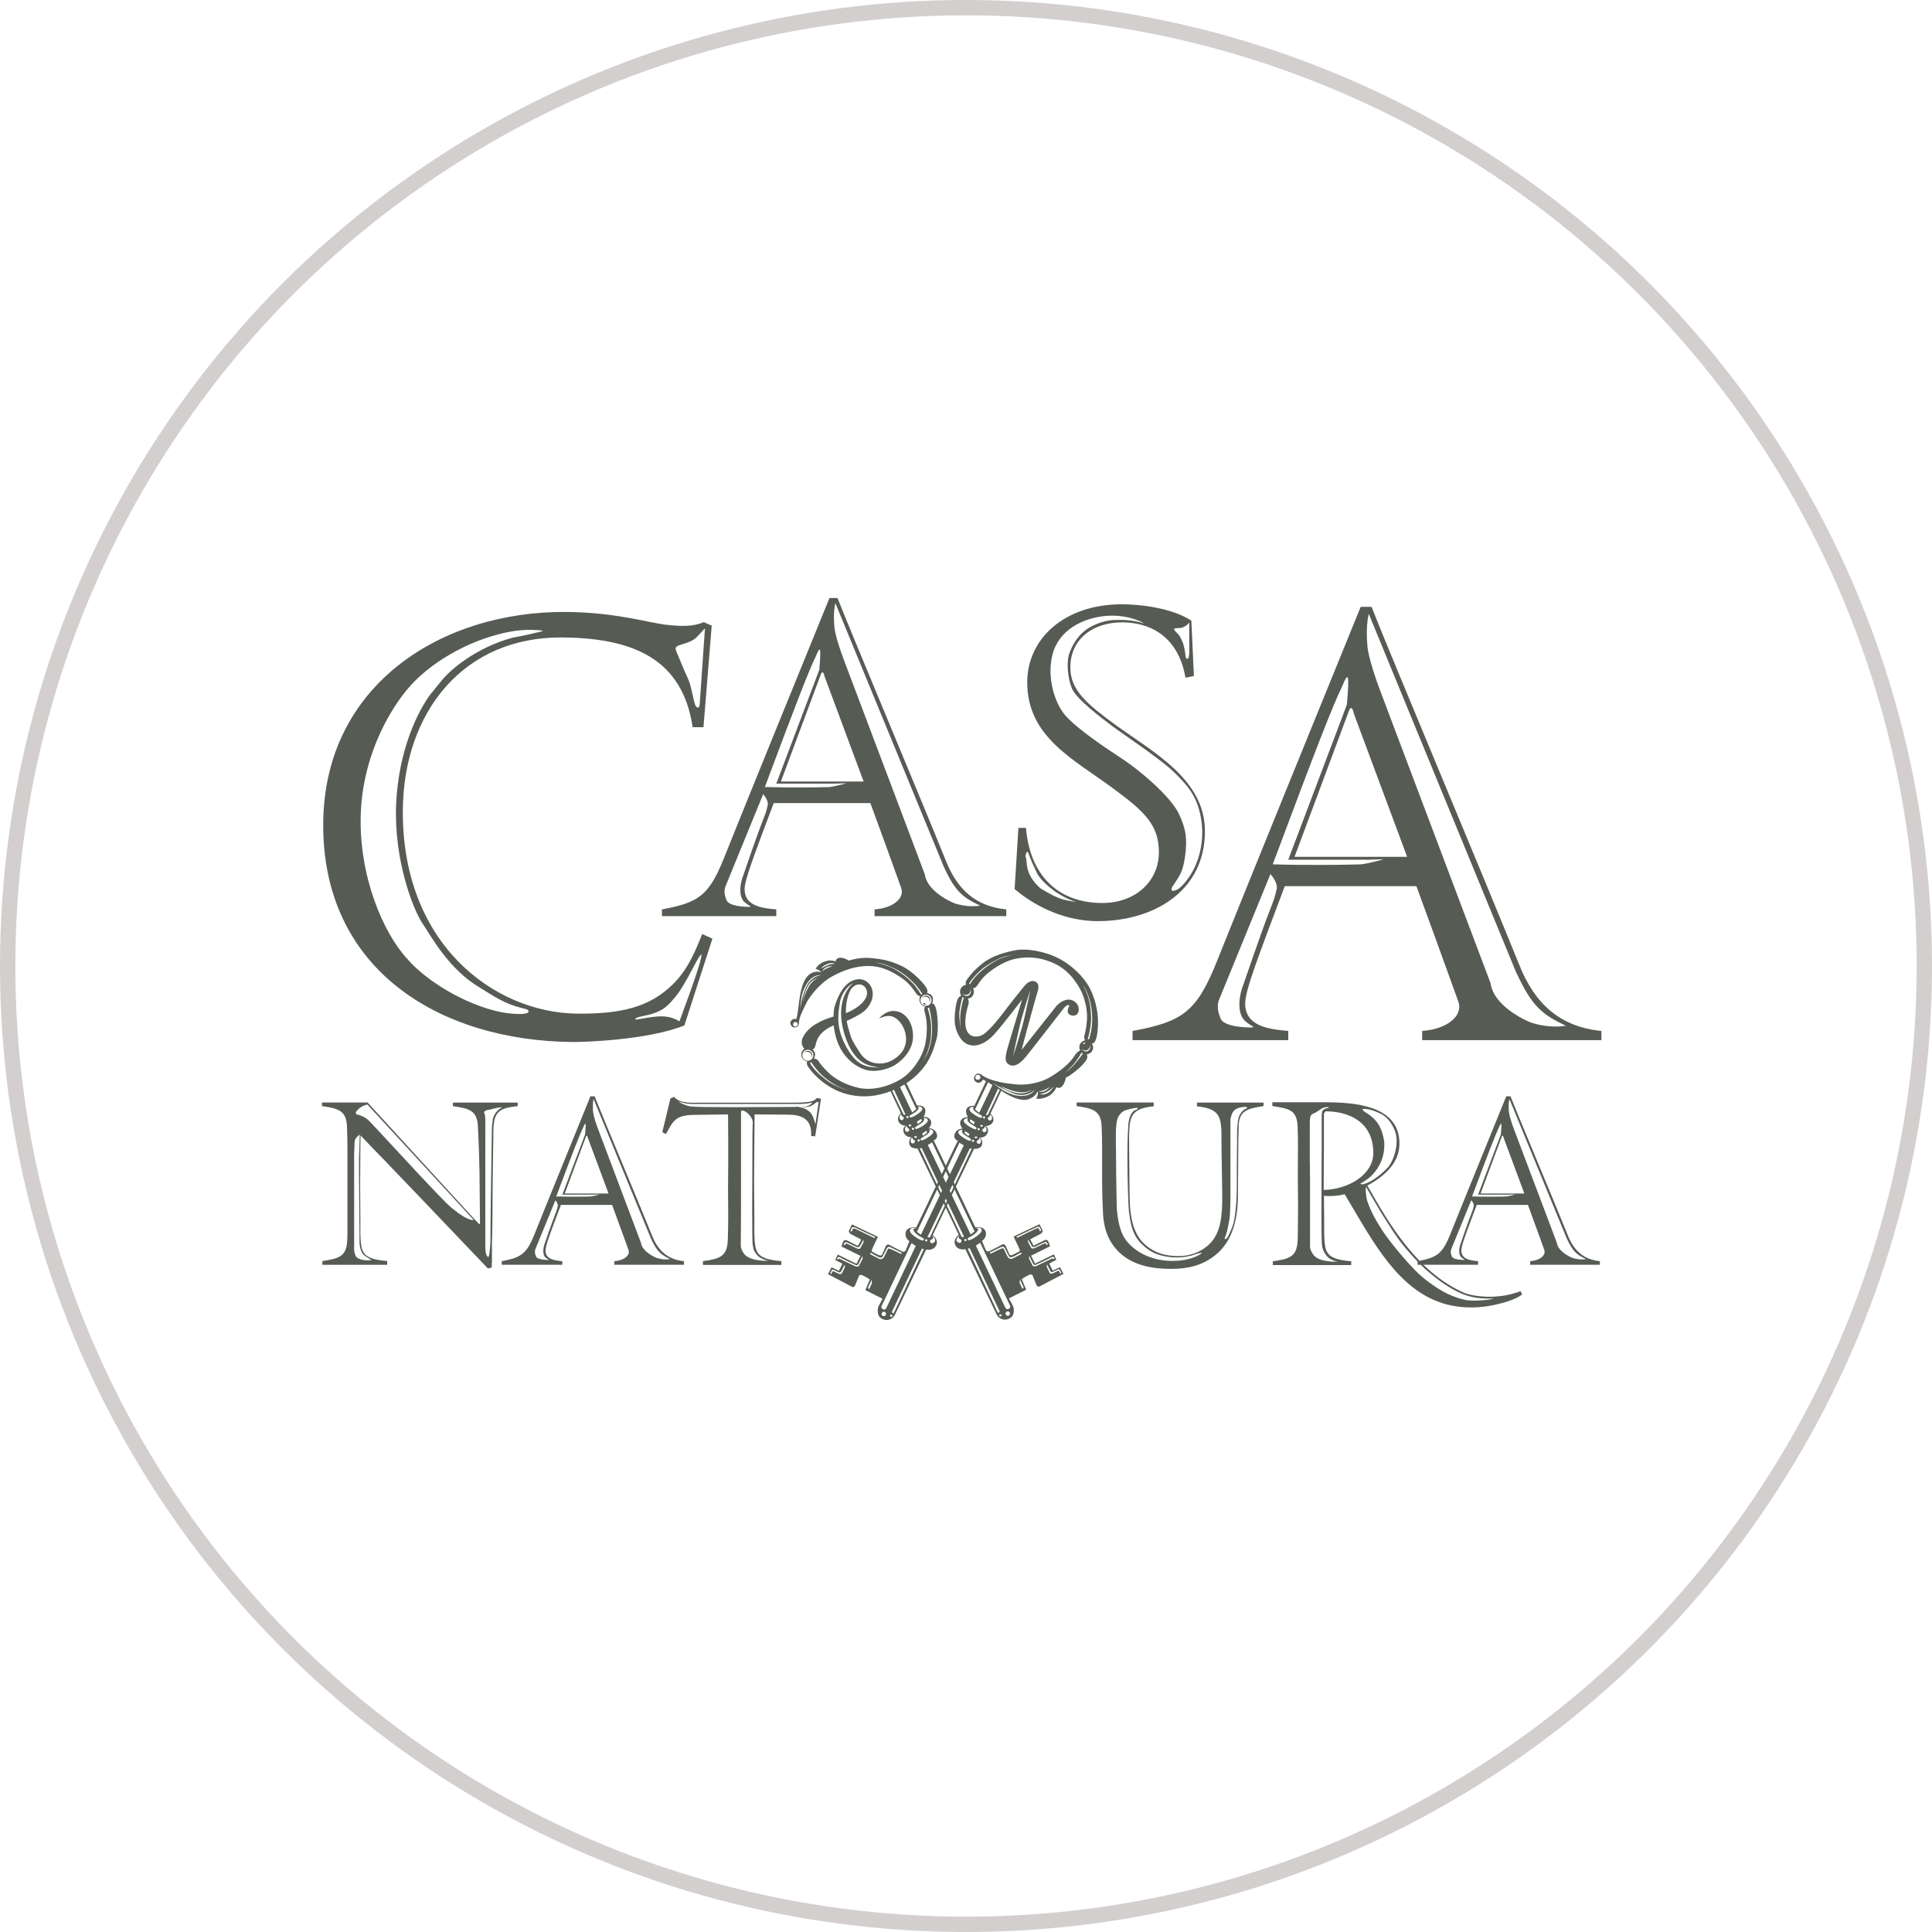 <svg width="126" height="126" viewBox="0 0 126 126" fill="none" xmlns="http://www.w3.org/2000/svg">
<path d="M60.836 65.067C60.787 64.815 60.46 64.762 60.46 64.762C60.46 64.762 60.539 64.634 60.415 64.416C60.291 64.198 59.587 63.37 58.805 63.001C58.026 62.633 57.473 62.542 56.766 62.478C56.058 62.411 55.358 62.648 55.358 62.648C55.358 62.648 55.121 62.497 54.914 62.467C54.711 62.437 54.606 62.505 54.55 62.565C54.497 62.625 54.512 62.7 54.512 62.7C54.512 62.7 54.237 62.599 53.936 62.663C53.639 62.73 53.417 62.892 53.316 63.013C53.21 63.133 53.191 63.174 53.191 63.174C53.191 63.174 53.376 63.246 53.447 63.302C53.519 63.359 53.549 63.419 53.549 63.419C53.549 63.419 53.278 63.295 52.939 63.453C52.597 63.615 52.428 63.995 52.315 64.333C52.206 64.668 52.13 65.195 52.093 65.515C52.055 65.834 51.976 66.41 51.931 66.455C51.931 66.455 51.792 66.436 51.709 66.474C51.626 66.515 51.487 66.658 51.57 66.831C51.653 67.008 51.829 67.038 51.95 66.982C52.07 66.925 52.093 66.858 52.119 66.572C52.145 66.286 52.477 65.639 52.635 65.33C52.793 65.022 53.451 64.119 54.267 63.679C55.088 63.235 55.817 63.009 56.604 62.998C57.394 62.99 57.996 63.272 58.605 63.648C59.215 64.021 59.489 64.424 59.644 64.642C59.798 64.86 59.813 64.882 59.896 64.928C59.978 64.977 60.02 64.954 60.02 64.954C60.02 64.954 59.9 65.157 60.009 65.394C60.118 65.627 60.343 65.642 60.343 65.642C60.343 65.642 60.231 65.737 60.313 66.03C60.396 66.323 60.535 66.959 60.37 67.953C60.204 68.946 59.471 69.931 58.763 70.372C58.056 70.812 56.984 71.15 56.036 70.955C55.088 70.755 54.365 70.293 54.011 69.939C53.654 69.582 53.477 69.367 53.38 69.202C53.278 69.04 53.086 69.04 53.086 69.04C53.086 69.04 53.18 68.852 53.154 68.709C53.127 68.57 52.992 68.438 52.992 68.438C52.992 68.438 53.135 68.419 53.184 68.178C53.233 67.934 53.342 67.588 53.669 67.298C53.993 67.008 54.369 66.876 54.369 66.876C54.369 66.876 54.433 67.576 54.723 68.201C55.012 68.825 55.532 69.405 56.261 69.702C56.995 70.003 57.763 69.751 58.195 69.552C58.628 69.348 59.471 68.66 59.538 67.734C59.606 66.809 59.143 66.139 58.579 65.977C58.015 65.816 57.616 66.132 57.39 66.353C57.164 66.579 57.733 66.098 58.252 66.316C58.771 66.534 59.17 67.287 59.079 67.953C58.985 68.618 58.519 68.995 58.037 69.22C57.556 69.442 56.623 69.499 56.069 68.641C55.517 67.783 55.524 67.719 55.389 67.275C55.253 66.835 55.219 66.579 55.219 66.579C55.219 66.579 55.618 66.421 56.126 66.113C56.634 65.804 56.984 65.232 56.908 64.672C56.833 64.115 56.284 63.637 55.573 63.968C54.866 64.299 54.561 65.266 54.456 65.571C54.35 65.876 54.361 66.297 54.361 66.297C54.361 66.297 53.869 66.433 53.477 66.636C53.086 66.839 52.691 67.083 52.401 67.576C52.112 68.069 52.458 68.404 52.458 68.404C52.458 68.404 52.251 68.528 52.258 68.788C52.27 69.156 52.657 69.232 52.657 69.232C52.657 69.232 52.522 69.337 52.763 69.657C53.003 69.98 53.553 70.616 54.444 71.06C55.336 71.5 56.269 71.572 57.066 71.444C57.86 71.316 59.004 70.906 59.896 70.003C60.791 69.104 60.957 68.118 61.058 67.832C61.179 67.497 61.194 66.7 61.1 66.06C60.994 65.349 60.784 65.451 60.784 65.451C60.784 65.451 60.878 65.304 60.829 65.048L60.836 65.067ZM51.938 66.941C51.863 66.974 51.769 66.944 51.735 66.865C51.698 66.79 51.732 66.7 51.811 66.662C51.886 66.628 51.976 66.662 52.014 66.734C52.048 66.812 52.014 66.903 51.938 66.937V66.941ZM52.729 64.378C52.446 64.871 52.349 65.375 52.349 65.375C52.349 65.375 52.435 64.777 52.657 64.363C52.879 63.949 53.139 63.859 53.233 63.822C53.331 63.784 53.368 63.78 53.368 63.78C53.368 63.78 53.007 63.878 52.725 64.375L52.729 64.378ZM52.834 63.976C52.495 64.344 52.326 65.067 52.266 65.379C52.202 65.688 52.187 65.894 52.187 65.894C52.187 65.894 52.213 65.198 52.319 64.826C52.424 64.454 52.691 63.923 53.026 63.735C53.361 63.543 53.568 63.603 53.568 63.603C53.568 63.603 53.176 63.611 52.834 63.98V63.976ZM53.921 63.156C53.801 63.212 53.628 63.34 53.628 63.34C53.628 63.34 53.692 63.178 53.895 63.084C54.098 62.99 54.297 63.005 54.297 63.005C54.297 63.005 54.038 63.099 53.917 63.156H53.921ZM53.97 62.952C53.733 63.054 53.545 63.163 53.545 63.163C53.545 63.163 53.62 63.013 53.944 62.877C54.271 62.738 54.471 62.855 54.471 62.855C54.471 62.855 54.207 62.851 53.974 62.952H53.97ZM56.498 64.517C56.698 64.977 56.254 65.462 55.821 65.74C55.389 66.019 55.167 66.068 55.167 66.068C55.167 66.068 55.129 65.33 55.396 64.706C55.663 64.085 56.295 64.058 56.498 64.517ZM54.779 65.372C54.896 64.66 55.453 64.179 55.626 64.13C55.626 64.13 54.456 65.025 54.993 67.159C55.532 69.292 56.615 69.469 56.927 69.544C57.24 69.619 57.405 69.608 57.405 69.608C57.405 69.608 56.871 69.653 56.427 69.503C55.983 69.352 55.505 68.972 55.02 67.93C54.535 66.888 54.662 66.086 54.779 65.372ZM52.36 68.976C52.273 68.795 52.352 68.577 52.533 68.494C52.714 68.412 52.928 68.487 53.011 68.667C53.097 68.848 53.018 69.062 52.834 69.149C52.653 69.232 52.439 69.153 52.356 68.972L52.36 68.976ZM53.786 70.353C53.014 69.755 52.826 69.322 52.826 69.322L52.905 69.269C52.905 69.269 53.124 69.634 53.526 70.041C53.929 70.447 54.527 70.801 54.749 70.898C54.971 71 55.279 71.094 55.279 71.094C55.279 71.094 54.553 70.955 53.782 70.353H53.786ZM59.448 64.043C59.083 63.69 58.933 63.566 58.417 63.246C57.902 62.926 57.059 62.761 57.059 62.761C57.059 62.761 57.326 62.798 57.574 62.862C57.823 62.93 58.308 63.118 58.688 63.359C59.068 63.596 59.305 63.81 59.621 64.134C59.941 64.454 60.152 64.83 60.152 64.83L60.073 64.871C60.073 64.871 59.813 64.401 59.448 64.043ZM60.787 67.174C60.776 67.99 60.573 68.528 60.415 68.84C60.257 69.153 60.167 69.284 60.167 69.284C60.167 69.284 60.614 68.555 60.701 67.7C60.787 66.846 60.663 66.35 60.599 66.102C60.535 65.849 60.498 65.744 60.498 65.744L60.592 65.71C60.592 65.71 60.795 66.365 60.784 67.177L60.787 67.174ZM60.543 65.564C60.362 65.646 60.144 65.571 60.061 65.39C59.979 65.21 60.054 64.995 60.238 64.909C60.419 64.826 60.633 64.901 60.72 65.082C60.803 65.263 60.727 65.477 60.547 65.564H60.543Z" fill="#565B54"/>
<path d="M52.783 68.626C52.971 68.701 52.929 68.998 52.929 68.998C52.929 68.998 53.057 68.686 52.828 68.565C52.602 68.445 52.403 68.693 52.403 68.693C52.403 68.693 52.553 68.531 52.779 68.626H52.783Z" fill="#565B54"/>
<path d="M60.532 64.972C60.306 64.852 60.106 65.1 60.106 65.1C60.106 65.1 60.257 64.942 60.483 65.033C60.671 65.108 60.633 65.405 60.633 65.405C60.633 65.405 60.757 65.093 60.532 64.972Z" fill="#565B54"/>
<path d="M60.202 65.439C60.194 65.462 60.224 65.496 60.27 65.514C60.319 65.533 60.364 65.526 60.375 65.503C60.383 65.481 60.352 65.447 60.303 65.428C60.254 65.413 60.209 65.413 60.202 65.439Z" fill="#565B54"/>
<path d="M69.138 82.643L68.649 82.865L68.431 82.402L68.894 82.158L68.732 81.808L67.502 82.41L67.246 81.891L68.48 81.281C68.48 81.281 68.423 81.074 68.363 80.954C68.307 80.833 68.16 80.864 68.16 80.864L67.408 81.243L67.189 80.826C67.189 80.826 67.705 80.555 67.859 80.472C68.013 80.389 67.998 80.254 67.998 80.254L67.795 79.84L66.106 80.645C66.106 80.645 66.365 81.206 66.452 81.386C66.538 81.567 66.497 81.601 66.497 81.601C66.497 81.601 66.23 81.755 66.046 81.838C65.861 81.917 65.82 81.793 65.82 81.793C65.82 81.793 65.718 81.556 65.617 81.311C65.515 81.067 65.357 81.168 65.357 81.168C65.357 81.168 64.688 81.526 64.514 81.601C64.341 81.672 64.277 81.492 64.277 81.492L64.044 80.927C64.044 80.927 64.394 80.713 64.281 80.326C64.168 79.938 63.608 80.043 63.608 80.043L62.49 77.699L60.891 74.374C60.891 74.374 61.222 74.264 61.083 73.911C60.94 73.557 60.575 73.587 60.575 73.587C60.575 73.587 60.842 73.286 60.684 73.046C60.53 72.801 60.229 72.842 60.229 72.842C60.229 72.842 60.455 72.477 60.297 72.263C60.139 72.045 59.808 72.101 59.808 72.101L59.029 70.461L58.901 70.544L59.759 72.331L59.492 72.553L58.6 70.69L58.22 70.894L59.044 72.665V72.711L58.927 72.688L58.1 70.957L58.006 71.018L58.751 72.598C58.751 72.598 58.461 72.865 58.6 73.147C58.739 73.429 59.067 73.407 59.067 73.407C59.067 73.407 58.811 73.565 58.954 73.885C59.097 74.204 59.439 74.159 59.439 74.159C59.439 74.159 59.217 74.37 59.319 74.656C59.416 74.942 59.834 74.897 59.834 74.897L60.824 76.954L62.528 80.536C62.528 80.536 62.125 80.811 62.302 81.195C62.479 81.582 62.957 81.469 62.957 81.469C62.957 81.469 64.868 85.446 64.996 85.721C65.12 85.992 65.489 86.191 65.873 85.965C66.256 85.739 66.076 85.19 66.076 85.19L65.801 84.678L66.926 84.11L66.636 83.422C66.636 83.422 66.93 83.215 67.11 83.147C67.291 83.079 67.332 83.159 67.332 83.159C67.332 83.159 67.517 83.599 67.581 83.772C67.648 83.945 67.773 83.911 67.773 83.911L69.356 83.079L69.135 82.643H69.138ZM58.912 72.993C58.837 73.109 58.66 73.046 58.664 72.88C58.672 72.714 58.769 72.658 58.769 72.658C58.769 72.658 58.777 72.76 58.841 72.797C58.905 72.839 58.991 72.876 58.912 72.993ZM63.562 80.311L63.303 80.506L60.508 74.671L60.79 74.505L63.559 80.311H63.562ZM60.575 73.659C60.575 73.659 60.797 73.621 60.861 73.779C60.925 73.937 60.519 74.193 60.346 74.283C60.173 74.374 60.052 74.407 60.033 74.317C60.015 74.227 60.188 74.178 60.428 74.012C60.666 73.847 60.658 73.711 60.579 73.662L60.575 73.659ZM60.444 73.888C60.395 73.933 60.207 74.076 60.207 74.076L60.139 73.933L60.417 73.742C60.417 73.742 60.492 73.843 60.444 73.888ZM60.222 72.914C60.222 72.914 60.444 72.876 60.508 73.034C60.572 73.192 60.165 73.448 59.992 73.538C59.819 73.629 59.699 73.662 59.68 73.572C59.657 73.482 59.834 73.433 60.071 73.267C60.308 73.102 60.301 72.966 60.222 72.914ZM60.097 73.121C60.048 73.166 59.86 73.309 59.86 73.309L59.793 73.162L60.071 72.974C60.071 72.974 60.146 73.076 60.094 73.121H60.097ZM59.706 72.519C59.943 72.353 59.936 72.218 59.857 72.165C59.857 72.165 60.082 72.127 60.146 72.285C60.21 72.444 59.804 72.699 59.631 72.79C59.458 72.88 59.337 72.914 59.319 72.823C59.3 72.73 59.473 72.684 59.71 72.519H59.706ZM59.112 72.85C59.115 72.808 59.149 72.778 59.187 72.782C59.228 72.782 59.255 72.82 59.255 72.857C59.255 72.899 59.217 72.925 59.176 72.921C59.138 72.921 59.108 72.884 59.112 72.846V72.85ZM59.27 73.757C59.191 73.869 59.014 73.813 59.021 73.644C59.029 73.474 59.127 73.422 59.127 73.422C59.127 73.422 59.134 73.523 59.198 73.561C59.262 73.599 59.349 73.64 59.27 73.757ZM59.341 73.456C59.292 73.456 59.255 73.422 59.258 73.388C59.258 73.358 59.304 73.335 59.352 73.339C59.401 73.339 59.439 73.369 59.435 73.403C59.435 73.437 59.39 73.459 59.341 73.456ZM59.469 73.61C59.473 73.572 59.507 73.542 59.548 73.546C59.59 73.55 59.616 73.584 59.616 73.621C59.612 73.662 59.578 73.693 59.537 73.689C59.495 73.685 59.469 73.651 59.469 73.61ZM59.635 74.517C59.559 74.629 59.383 74.569 59.39 74.404C59.394 74.234 59.495 74.182 59.495 74.182C59.495 74.182 59.503 74.283 59.567 74.321C59.631 74.359 59.718 74.4 59.639 74.517H59.635ZM59.71 74.212C59.661 74.208 59.623 74.178 59.623 74.148C59.623 74.114 59.669 74.091 59.718 74.095C59.766 74.099 59.804 74.129 59.8 74.159C59.8 74.193 59.759 74.212 59.706 74.208L59.71 74.212ZM59.906 74.449C59.868 74.445 59.838 74.407 59.842 74.37C59.842 74.328 59.879 74.298 59.917 74.302C59.958 74.302 59.988 74.34 59.985 74.377C59.985 74.419 59.947 74.449 59.909 74.445L59.906 74.449ZM62.693 80.984C62.641 81.142 62.359 81.014 62.377 80.867C62.392 80.721 62.547 80.596 62.547 80.596C62.547 80.596 62.49 80.751 62.562 80.788C62.633 80.83 62.746 80.822 62.693 80.98V80.984ZM62.724 80.683L59.985 74.885L60.112 74.874L62.878 80.668L62.724 80.683ZM62.957 80.946C62.915 80.942 62.885 80.905 62.889 80.867C62.889 80.826 62.927 80.796 62.968 80.8C63.01 80.803 63.04 80.841 63.036 80.879C63.032 80.92 62.998 80.95 62.957 80.946ZM63.111 80.83C63.077 80.747 63.179 80.724 63.393 80.596C63.611 80.469 63.77 80.288 63.796 80.194C63.822 80.096 63.627 80.092 63.627 80.092C63.627 80.092 63.928 79.991 64.014 80.179C64.097 80.363 63.706 80.63 63.483 80.762C63.262 80.894 63.145 80.912 63.107 80.83H63.111ZM65.082 85.627L63.115 81.439L63.239 81.405L65.21 85.555L65.082 85.627ZM65.237 85.856C65.195 85.856 65.165 85.815 65.169 85.777C65.169 85.736 65.207 85.706 65.248 85.709C65.289 85.709 65.32 85.747 65.316 85.788C65.312 85.83 65.274 85.86 65.237 85.856ZM65.711 85.811C65.632 85.803 65.572 85.736 65.579 85.657C65.587 85.578 65.654 85.517 65.733 85.525C65.812 85.532 65.873 85.6 65.865 85.683C65.861 85.762 65.79 85.822 65.711 85.815V85.811ZM65.876 85.156C65.876 85.156 65.929 85.254 65.801 85.352C65.673 85.45 65.572 85.296 65.572 85.296L63.645 81.236L63.924 81.048L65.876 85.156ZM66.019 82.082C66.019 82.082 65.824 82.184 65.688 81.917C65.553 81.65 65.466 81.454 65.466 81.454C65.466 81.454 65.474 81.341 65.188 81.481C64.902 81.62 64.59 81.766 64.59 81.766L64.556 81.68L65.312 81.319C65.312 81.319 65.466 81.251 65.545 81.424C65.624 81.597 65.756 81.834 65.812 81.936C65.865 82.037 66.031 81.988 66.117 81.943C66.2 81.894 66.591 81.684 66.591 81.684L66.625 81.778L66.019 82.09V82.082ZM66.753 83.945L66.689 84.076L66.497 83.663L66.516 83.441L66.757 83.949L66.753 83.945ZM66.335 80.728L66.29 80.649L67.648 80.013C67.648 80.013 67.788 79.983 67.822 80.055C67.855 80.126 67.904 80.258 67.904 80.258L67.825 80.307L67.757 80.149C67.757 80.149 67.731 80.055 67.588 80.119C67.445 80.179 66.332 80.728 66.332 80.728H66.335ZM67.054 80.841C67.054 80.841 67.223 81.153 67.291 81.262C67.359 81.368 67.487 81.315 67.487 81.315C67.487 81.315 67.9 81.123 68.081 81.033C68.262 80.942 68.284 81.063 68.284 81.063L68.348 81.15L68.262 81.198C68.262 81.198 68.25 81.18 68.228 81.127C68.205 81.074 68.134 81.082 68.134 81.082C68.134 81.082 67.735 81.27 67.528 81.375C67.317 81.481 67.257 81.39 67.257 81.39L67.039 80.988L67.054 80.837V80.841ZM67.6 82.56C67.423 82.636 67.351 82.549 67.351 82.549L67.11 82.09L67.122 81.894C67.122 81.894 67.31 82.297 67.37 82.406C67.43 82.523 67.528 82.496 67.528 82.496C67.528 82.496 68.269 82.158 68.39 82.094C68.514 82.026 68.615 81.951 68.687 81.966C68.762 81.988 68.777 82.09 68.777 82.09L68.717 82.109L68.634 82.067C68.634 82.067 67.773 82.485 67.596 82.56H67.6ZM69.097 82.936C69.063 82.854 68.999 82.884 68.999 82.884C68.999 82.884 68.83 82.963 68.683 83.034C68.536 83.102 68.469 83.034 68.469 83.034L68.262 82.609L68.281 82.455C68.281 82.455 68.393 82.673 68.476 82.839C68.555 83.008 68.623 82.959 68.623 82.959C68.623 82.959 68.807 82.888 68.954 82.812C69.101 82.737 69.116 82.816 69.116 82.816L69.221 83.031L69.15 83.068C69.15 83.068 69.131 83.023 69.097 82.936Z" fill="#565B54"/>
<path d="M54.006 83.103L55.59 83.934C55.59 83.934 55.714 83.972 55.781 83.799C55.849 83.626 56.03 83.186 56.03 83.186C56.03 83.186 56.071 83.107 56.252 83.174C56.432 83.242 56.726 83.445 56.726 83.445L56.436 84.138L57.561 84.702L57.283 85.214C57.283 85.214 57.106 85.763 57.486 85.989C57.87 86.214 58.238 86.015 58.366 85.744C58.494 85.469 60.401 81.493 60.401 81.493C60.401 81.493 60.876 81.602 61.056 81.218C61.237 80.834 60.827 80.563 60.827 80.563L62.531 76.982L63.524 74.924C63.524 74.924 63.938 74.965 64.036 74.679C64.134 74.393 63.916 74.183 63.916 74.183C63.916 74.183 64.258 74.228 64.397 73.908C64.54 73.584 64.288 73.43 64.288 73.43C64.288 73.43 64.612 73.453 64.754 73.171C64.894 72.892 64.6 72.621 64.6 72.621L65.345 71.037L65.251 70.977L64.423 72.712L64.311 72.734V72.689L65.131 70.917L64.751 70.71L63.859 72.576L63.592 72.354L64.45 70.563L64.322 70.481L63.543 72.121C63.543 72.121 63.216 72.068 63.058 72.283C62.9 72.497 63.125 72.862 63.125 72.862C63.125 72.862 62.824 72.824 62.666 73.069C62.512 73.31 62.779 73.611 62.779 73.611C62.779 73.611 62.411 73.581 62.271 73.934C62.132 74.288 62.463 74.397 62.463 74.397L60.864 77.723L59.747 80.063C59.747 80.063 59.186 79.961 59.073 80.345C58.964 80.733 59.31 80.947 59.31 80.947L59.081 81.511C59.081 81.511 59.021 81.692 58.844 81.617C58.667 81.542 58.001 81.188 58.001 81.188C58.001 81.188 57.843 81.086 57.742 81.327C57.64 81.568 57.538 81.809 57.538 81.809C57.538 81.809 57.493 81.933 57.313 81.854C57.128 81.775 56.861 81.617 56.861 81.617C56.861 81.617 56.82 81.587 56.906 81.402C56.993 81.218 57.252 80.661 57.252 80.661L55.563 79.856L55.36 80.27C55.36 80.27 55.345 80.405 55.499 80.488C55.654 80.571 56.169 80.842 56.169 80.842L55.951 81.256L55.198 80.876C55.198 80.876 55.055 80.846 54.995 80.966C54.935 81.086 54.879 81.293 54.879 81.293L56.116 81.903L55.86 82.422L54.634 81.82L54.472 82.17L54.939 82.414L54.717 82.877L54.228 82.655L54.006 83.088V83.103ZM64.521 72.821C64.585 72.783 64.593 72.681 64.593 72.681C64.593 72.681 64.691 72.734 64.698 72.903C64.702 73.073 64.529 73.133 64.45 73.016C64.374 72.903 64.457 72.862 64.521 72.821ZM62.572 74.529L62.855 74.694L60.059 80.529L59.8 80.334L62.569 74.529H62.572ZM62.937 74.036C63.174 74.201 63.351 74.25 63.329 74.344C63.31 74.435 63.189 74.401 63.016 74.311C62.843 74.22 62.433 73.964 62.501 73.806C62.565 73.648 62.787 73.686 62.787 73.686C62.704 73.735 62.7 73.874 62.937 74.04V74.036ZM62.949 73.769L63.227 73.957L63.159 74.1C63.159 74.1 62.971 73.957 62.922 73.912C62.873 73.867 62.949 73.765 62.949 73.765V73.769ZM63.295 73.287C63.532 73.453 63.705 73.502 63.686 73.596C63.667 73.686 63.547 73.652 63.374 73.562C63.201 73.472 62.794 73.216 62.858 73.058C62.922 72.9 63.144 72.933 63.144 72.933C63.062 72.986 63.054 73.122 63.295 73.287ZM63.291 72.997L63.573 73.186L63.502 73.332C63.502 73.332 63.317 73.189 63.265 73.144C63.216 73.099 63.291 72.997 63.291 72.997ZM64.055 72.847C64.036 72.941 63.912 72.903 63.742 72.813C63.569 72.723 63.163 72.467 63.227 72.309C63.291 72.151 63.513 72.189 63.513 72.189C63.434 72.237 63.426 72.373 63.663 72.538C63.901 72.704 64.077 72.753 64.058 72.843L64.055 72.847ZM64.186 72.948C64.145 72.948 64.111 72.922 64.107 72.881C64.107 72.839 64.138 72.809 64.175 72.806C64.216 72.806 64.25 72.832 64.25 72.87C64.254 72.911 64.224 72.945 64.186 72.948ZM64.168 73.584C64.231 73.547 64.235 73.445 64.235 73.445C64.235 73.445 64.333 73.498 64.341 73.667C64.348 73.833 64.171 73.897 64.092 73.78C64.013 73.663 64.1 73.626 64.164 73.584H64.168ZM63.927 73.43C63.927 73.396 63.964 73.37 64.013 73.366C64.062 73.362 64.104 73.385 64.107 73.415C64.107 73.445 64.07 73.475 64.021 73.479C63.972 73.479 63.931 73.46 63.927 73.43ZM63.829 73.709C63.788 73.712 63.758 73.682 63.754 73.644C63.75 73.603 63.78 73.569 63.818 73.569C63.859 73.566 63.893 73.596 63.893 73.637C63.897 73.675 63.867 73.712 63.825 73.712L63.829 73.709ZM63.803 74.344C63.87 74.307 63.87 74.205 63.87 74.205C63.87 74.205 63.972 74.258 63.976 74.427C63.983 74.596 63.806 74.657 63.727 74.54C63.652 74.427 63.735 74.386 63.799 74.344H63.803ZM63.562 74.183C63.558 74.149 63.596 74.122 63.645 74.119C63.694 74.119 63.735 74.137 63.739 74.168C63.739 74.201 63.701 74.231 63.656 74.235C63.603 74.235 63.562 74.216 63.562 74.183ZM63.381 74.404C63.381 74.367 63.408 74.329 63.449 74.329C63.487 74.329 63.52 74.356 63.528 74.397C63.528 74.438 63.502 74.472 63.46 74.472C63.423 74.476 63.385 74.446 63.385 74.404H63.381ZM60.804 80.816C60.876 80.774 60.819 80.62 60.819 80.62C60.819 80.62 60.973 80.744 60.988 80.891C61.004 81.037 60.721 81.165 60.669 81.007C60.616 80.849 60.729 80.857 60.8 80.816H60.804ZM60.484 80.691L63.25 74.897L63.377 74.909L60.639 80.706L60.484 80.691ZM60.33 80.898C60.326 80.857 60.356 80.823 60.398 80.819C60.439 80.816 60.473 80.846 60.477 80.887C60.477 80.928 60.45 80.962 60.409 80.966C60.371 80.966 60.334 80.94 60.33 80.898ZM59.879 80.785C59.657 80.654 59.269 80.39 59.352 80.202C59.435 80.014 59.736 80.116 59.736 80.116C59.736 80.116 59.544 80.119 59.566 80.217C59.593 80.315 59.751 80.496 59.969 80.62C60.187 80.748 60.285 80.77 60.251 80.853C60.217 80.936 60.1 80.913 59.879 80.785ZM58.155 85.579L60.127 81.429L60.251 81.466L58.28 85.654L58.155 85.582V85.579ZM58.05 85.812C58.046 85.77 58.076 85.737 58.118 85.733C58.159 85.733 58.197 85.759 58.197 85.8C58.197 85.842 58.167 85.876 58.129 85.879C58.088 85.879 58.054 85.853 58.05 85.812ZM57.497 85.703C57.489 85.624 57.553 85.552 57.629 85.548C57.708 85.541 57.779 85.601 57.783 85.68C57.791 85.759 57.73 85.831 57.651 85.838C57.572 85.846 57.505 85.785 57.497 85.706V85.703ZM59.442 81.071L59.721 81.259L57.798 85.319C57.798 85.319 57.696 85.477 57.569 85.379C57.437 85.281 57.493 85.183 57.493 85.183L59.446 81.075L59.442 81.071ZM56.741 81.794L56.775 81.7C56.775 81.7 57.166 81.91 57.249 81.959C57.331 82.008 57.501 82.057 57.553 81.952C57.61 81.846 57.738 81.613 57.821 81.44C57.9 81.267 58.054 81.335 58.054 81.335L58.81 81.7L58.776 81.786C58.776 81.786 58.464 81.639 58.178 81.5C57.892 81.361 57.896 81.474 57.896 81.474C57.896 81.474 57.813 81.666 57.678 81.937C57.542 82.204 57.343 82.102 57.343 82.102L56.737 81.79L56.741 81.794ZM56.85 83.46L56.865 83.682L56.673 84.096L56.609 83.968L56.85 83.46ZM55.77 80.142C55.627 80.082 55.605 80.172 55.605 80.172L55.537 80.33L55.462 80.281C55.462 80.281 55.511 80.146 55.544 80.078C55.578 80.007 55.718 80.037 55.718 80.037L57.076 80.669L57.034 80.748C57.034 80.748 55.917 80.198 55.774 80.138L55.77 80.142ZM56.323 81.011L56.105 81.41C56.105 81.41 56.045 81.5 55.834 81.395C55.623 81.29 55.228 81.101 55.228 81.101C55.228 81.101 55.157 81.094 55.134 81.143C55.112 81.195 55.1 81.214 55.1 81.214L55.014 81.165L55.078 81.075C55.078 81.075 55.104 80.955 55.281 81.045C55.458 81.135 55.876 81.327 55.876 81.327C55.876 81.327 56.003 81.38 56.071 81.275C56.139 81.165 56.308 80.853 56.308 80.853L56.323 81.004V81.011ZM54.728 82.087L54.645 82.129L54.585 82.11C54.585 82.11 54.6 82.008 54.675 81.986C54.751 81.963 54.852 82.042 54.976 82.11C55.097 82.174 55.838 82.512 55.838 82.512C55.838 82.512 55.939 82.535 55.996 82.422C56.056 82.309 56.244 81.906 56.244 81.906L56.255 82.102L56.015 82.565C56.015 82.565 55.943 82.651 55.77 82.576C55.593 82.501 54.732 82.083 54.732 82.083L54.728 82.087ZM54.216 83.088L54.145 83.054L54.246 82.84C54.246 82.84 54.261 82.761 54.408 82.836C54.555 82.911 54.739 82.983 54.739 82.983C54.739 82.983 54.807 83.031 54.886 82.862C54.969 82.693 55.082 82.478 55.082 82.478L55.104 82.633L54.897 83.058C54.897 83.058 54.826 83.129 54.679 83.061C54.536 82.994 54.367 82.911 54.367 82.911C54.367 82.911 54.299 82.881 54.269 82.964C54.231 83.046 54.216 83.092 54.216 83.092V83.088Z" fill="#565B54"/>
<path d="M70.856 68.768C70.856 68.768 71.135 68.746 71.252 68.493C71.364 68.245 71.195 68.038 71.195 68.038C71.195 68.038 71.3 68.083 71.379 67.971C71.459 67.858 71.598 67.557 71.609 66.74C71.624 65.924 71.387 64.893 70.902 64.159C70.42 63.426 69.66 62.786 68.881 62.421C68.103 62.056 66.981 61.838 66.285 61.962C65.585 62.086 64.701 62.335 64.092 62.82C63.482 63.309 63.291 63.576 63.087 63.851C62.88 64.126 63.027 64.219 63.027 64.219C63.027 64.219 62.771 64.235 62.655 64.487C62.538 64.735 62.692 64.949 62.692 64.949C62.692 64.949 62.482 64.957 62.384 65.378C62.324 65.642 62.23 66.247 62.271 66.721C62.312 67.195 62.598 67.873 63.076 68.095C63.558 68.32 64.227 68.136 64.859 67.433C65.492 66.725 66.658 65.186 66.658 65.186C66.658 65.186 66.233 66.605 65.898 67.715C65.567 68.828 65.42 69.254 65.849 69.453C66.274 69.648 66.703 69.152 66.902 68.922C67.102 68.689 69.118 66.082 69.378 65.754C69.634 65.431 69.747 65.578 69.747 65.578C69.747 65.578 69.468 66.04 69.784 66.187C69.972 66.278 70.209 66.259 70.311 66.044C70.409 65.83 70.364 65.439 69.961 65.25C69.562 65.062 69.088 65.359 68.844 65.675C68.595 65.992 66.628 68.471 66.628 68.471C66.628 68.471 66.872 67.515 66.989 67.109C67.102 66.706 67.546 65.058 67.655 64.72C67.768 64.381 67.753 64.126 67.523 64.016C67.29 63.907 67.03 64.039 66.793 64.321C66.556 64.603 65.65 65.762 65.65 65.762C65.65 65.762 64.517 67.335 63.998 67.53C63.482 67.722 63.125 67.511 63.001 67.075C62.88 66.635 63.023 65.92 63.133 65.593C63.242 65.265 63.117 65.126 63.117 65.126C63.117 65.126 63.358 65.119 63.471 64.878C63.584 64.637 63.449 64.43 63.449 64.43C63.449 64.43 63.501 64.49 63.637 64.381C63.768 64.276 63.964 63.828 64.461 63.437C64.957 63.042 65.608 62.654 66.244 62.526C66.88 62.402 67.722 62.35 68.802 62.854C69.882 63.358 70.465 64.49 70.604 64.844C70.744 65.198 70.883 65.728 70.894 66.229C70.905 66.729 70.804 67.244 70.732 67.504C70.657 67.76 70.778 67.839 70.778 67.839C70.778 67.839 70.522 67.903 70.431 68.102C70.337 68.302 70.446 68.527 70.446 68.527C70.446 68.527 70.319 68.478 70.033 68.919C69.792 69.291 69.322 69.701 68.87 70.006C68.415 70.307 68.08 70.499 67.44 70.642C66.801 70.781 66.342 70.747 65.713 70.657C65.089 70.574 64.382 70.378 64.058 70.126C63.787 69.916 63.659 70.055 63.584 70.138C63.528 70.202 63.445 70.469 63.689 70.582C63.968 70.71 64.107 70.409 64.107 70.409C64.107 70.409 64.152 70.416 64.483 70.615C64.818 70.815 65.123 71.033 65.514 71.27C65.905 71.507 66.571 71.846 67.053 71.695C67.534 71.549 67.655 71.195 67.655 71.195C67.655 71.195 67.711 71.214 67.685 71.364C67.662 71.518 67.583 71.65 67.583 71.65C67.583 71.65 67.884 71.718 68.317 71.518C68.753 71.319 68.9 70.894 68.9 70.894C68.9 70.894 69.111 71.082 69.325 70.773C69.472 70.563 69.513 70.269 69.513 70.269C69.513 70.269 69.547 70.303 69.924 70.025C70.3 69.746 70.529 69.547 70.778 69.231C71.022 68.919 70.864 68.753 70.864 68.753L70.856 68.768ZM66.647 67.011C66.409 67.873 66.067 68.9 66.067 68.9C66.067 68.9 66.413 67.192 66.631 66.413C66.85 65.63 67.2 64.551 67.2 64.551C67.2 64.551 66.887 66.146 66.65 67.011H66.647ZM62.647 67.034C62.647 67.034 62.527 66.345 62.572 65.973C62.613 65.6 62.76 65.043 62.76 65.043C62.76 65.043 62.779 65.036 62.813 65.043C62.847 65.051 62.862 65.074 62.862 65.074C62.862 65.074 62.809 65.149 62.685 65.758C62.564 66.364 62.651 67.034 62.651 67.034H62.647ZM63.215 64.889C63.012 65.092 62.749 64.788 62.749 64.788C62.749 64.788 62.993 64.987 63.181 64.818C63.373 64.648 63.272 64.464 63.272 64.464C63.272 64.464 63.418 64.686 63.215 64.889ZM65.032 62.609C64.731 62.779 64.314 63.023 63.855 63.456C63.396 63.888 63.264 64.197 63.264 64.197L63.204 64.141C63.204 64.141 63.309 63.915 63.757 63.463C64.205 63.008 64.668 62.775 65.044 62.572C65.416 62.368 66.022 62.282 66.022 62.282C66.022 62.282 65.337 62.432 65.036 62.609H65.032ZM63.704 70.409C63.622 70.367 63.584 70.269 63.625 70.186C63.663 70.104 63.761 70.07 63.847 70.108C63.93 70.145 63.968 70.243 63.926 70.329C63.885 70.412 63.787 70.446 63.704 70.409ZM66.233 71.187C66.673 71.289 66.944 71.225 67.094 71.157C67.245 71.086 67.275 71.052 67.275 71.052C67.275 71.052 67 71.406 66.304 71.281C65.657 71.165 65.262 70.834 65.262 70.834C65.262 70.834 65.793 71.086 66.233 71.191V71.187ZM66.97 71.432C66.598 71.518 66.221 71.484 65.721 71.259C65.224 71.033 64.72 70.612 64.72 70.612C64.72 70.612 65.089 70.879 66.007 71.278C66.925 71.673 67.501 71.063 67.501 71.063C67.501 71.063 67.339 71.345 66.966 71.432H66.97ZM67.734 71.172C67.734 71.172 67.933 71.172 68.193 71.044C68.452 70.916 68.501 70.871 68.501 70.871C68.501 70.871 68.283 71.097 68.125 71.161C67.967 71.225 67.76 71.206 67.73 71.176L67.734 71.172ZM68.294 71.304C68.027 71.436 67.805 71.353 67.805 71.353C67.805 71.353 68.046 71.338 68.325 71.18C68.603 71.018 68.731 70.837 68.731 70.837C68.731 70.837 68.561 71.18 68.291 71.308L68.294 71.304ZM71.154 66.168C71.112 65.371 70.954 64.923 70.77 64.509C70.706 64.37 70.661 64.272 70.627 64.208C70.574 64.122 70.537 64.073 70.537 64.073C70.537 64.073 70.559 64.08 70.627 64.208C70.77 64.434 71.045 64.946 71.169 65.672C71.338 66.684 71.124 67.399 71.086 67.564C71.048 67.726 71.026 67.775 71.026 67.775C71.026 67.775 70.973 67.782 70.936 67.771C70.936 67.771 71.203 66.966 71.157 66.168H71.154ZM70.627 68.065C70.623 68.046 70.657 68.019 70.702 68.008C70.747 67.997 70.789 68.004 70.793 68.023C70.796 68.042 70.766 68.068 70.717 68.08C70.672 68.091 70.631 68.083 70.623 68.065H70.627ZM70.063 69.423C69.728 69.799 69.506 69.904 69.506 69.904C69.506 69.904 69.867 69.637 70.187 69.193C70.507 68.749 70.518 68.659 70.518 68.659C70.518 68.659 70.54 68.659 70.574 68.674C70.608 68.689 70.616 68.719 70.616 68.719C70.616 68.719 70.397 69.046 70.063 69.423ZM70.525 68.403C70.525 68.403 70.774 68.614 70.962 68.448C71.15 68.283 71.056 68.106 71.056 68.106C71.056 68.106 71.199 68.354 70.977 68.524C70.755 68.693 70.529 68.403 70.529 68.403H70.525Z" fill="#565B54"/>
<path d="M44.644 66.871C42.228 67.849 37.965 67.962 37.375 67.958C28.594 67.886 20.997 63.187 21.08 53.669C21.155 44.666 28.793 39.839 36.942 39.91C40.2 39.94 42.345 40.625 43.417 40.742C44.489 40.862 45.193 40.87 45.9 40.576L46.416 40.802L45.878 47.427H45.174C44.508 42.969 41.295 41.611 36.664 41.573C30.256 41.52 26.325 46.411 26.272 52.822C26.197 61.528 32.198 66.062 37.679 66.107C40.46 66.129 42.349 65.704 43.88 64.196C44.888 63.206 45.381 61.95 45.795 60.915L46.461 61.216L44.636 66.871H44.644ZM34.745 41.077C33.966 41.069 33.187 41.137 31.814 41.569C30.479 42.002 28.578 42.913 27.085 44.384C25.704 45.742 23.676 48.985 23.529 53.059C23.383 57.1 24.982 60.813 26.524 62.495C27.992 64.211 30.87 65.757 33.052 66.073C34.756 66.272 34.534 65.9 34.35 65.825C33.131 65.52 32.758 65.332 31.325 64.429C29.259 63.225 28.131 61.069 27.544 60.212C26.957 59.316 25.689 56.16 25.832 52.454C26.009 48.785 27.292 46.355 28.041 45.324C28.454 44.809 28.752 44.44 28.94 44.222C29.5 43.597 31.069 42.239 33.409 41.592C34.188 41.449 34.82 41.306 35.377 41.163C35.486 41.125 35.193 41.088 34.745 41.084V41.077ZM43.917 65.163C43.428 65.753 43.131 65.9 42.65 66.081C42.168 66.261 41.464 66.291 41.423 66.476C41.423 66.547 42.055 66.37 42.759 66.303C43.425 66.235 43.906 66.348 44.312 66.611C45.336 63.842 45.716 62.695 45.757 62.251C45.535 62.251 44.738 64.278 43.917 65.163ZM45.449 41.535C45.298 41.72 44.929 41.901 44.519 42.01C44.185 42.119 43.963 42.153 44.109 42.487C44.256 42.822 44.58 43.639 44.873 44.271C45.091 44.752 45.193 45.569 45.34 45.979C45.449 46.201 45.633 46.242 45.637 45.87L45.975 40.983C45.787 41.167 45.641 41.351 45.453 41.535H45.449Z" fill="#565B54"/>
<path d="M57.038 59.749V59.309C58.249 59.226 59.02 58.568 58.772 57.906C58.607 57.465 58.249 56.419 56.763 52.375H50.461C49.111 55.926 48.949 56.476 48.949 56.476C48.757 57.025 48.561 57.657 48.561 57.988C48.561 59.091 49.69 59.226 50.627 59.309V59.749H43.17V59.309C45.563 58.869 46.225 58.402 47.188 56.032C47.188 56.032 48.042 53.857 54.096 39H54.619C55.39 40.979 60.04 52.044 61.692 56.145C62.433 58.015 63.644 59.113 65.627 59.309V59.749H57.041H57.038ZM49.773 51.795L47.297 57.849C47.214 58.097 47.245 58.398 47.406 58.756C47.545 58.978 47.986 59.113 48.727 59.143C49.193 59.143 48.836 59.113 48.505 58.786C48.147 58.372 48.283 57.548 48.478 57.078C48.561 56.859 49.303 54.629 49.825 53.308C49.908 53.09 49.991 52.894 50.074 52.484C50.074 52.484 50.13 52.209 49.773 51.795ZM54.367 51.107H50.627L53.434 43.676C53.569 42.081 53.49 42.108 53.185 42.853C52.798 43.624 51.947 45.795 49.882 51.329C50.845 51.355 51.59 51.355 52.166 51.355C53.351 51.355 53.926 51.329 54.118 51.329C54.336 51.299 54.833 51.19 55.191 51.081L54.363 51.107H54.367ZM53.765 44.09C53.765 44.008 53.682 43.842 53.656 43.842C53.625 43.842 53.569 43.868 53.543 43.951L50.928 50.968H56.323L53.765 44.087V44.09ZM61.553 56.529L54.479 39.331C54.314 40.02 54.423 40.953 54.423 40.953C54.423 40.953 54.479 41.558 55.029 43.018L60.315 57.025C60.48 58.236 62.324 58.951 62.294 58.925C62.324 58.925 63.039 59.2 63.919 59.064C62.764 58.515 62.294 58.127 61.553 56.532V56.529Z" fill="#565B54"/>
<path d="M71.618 60.076C69.635 60.076 67.713 59.279 66.17 57.984L66.418 53.993H66.911C67.159 56.995 68.92 58.891 71.892 58.891C74.093 58.891 75.579 57.435 75.579 55.588C75.579 53.853 74.725 52.973 72.581 51.408C70.022 49.508 66.994 48.078 66.994 44.5C66.994 41.637 69.443 39.41 73.156 39.41C74.477 39.41 76.513 39.685 77.698 40.482L77.863 44.087L77.314 44.196C76.821 41.359 74.838 40.588 73.187 40.588C71.29 40.588 69.804 41.664 69.804 43.533C69.804 45.02 70.907 45.926 72.75 47.277C75.309 49.12 78.582 50.855 78.582 54.211C78.582 58.172 75.169 60.072 71.621 60.072L71.618 60.076ZM68.785 58.124C67.987 57.544 67.682 57.078 67.603 56.886C67.521 56.694 67.329 56.337 67.133 55.814C66.994 55.291 66.885 55.678 66.885 55.896C67.05 56.115 66.719 56.912 67.848 57.932C69.199 58.756 69.417 58.699 70.681 58.895C69.857 58.895 68.785 58.124 68.785 58.124ZM76.656 50.449C75.91 49.651 73.213 47.86 72.555 47.367C71.866 46.844 70.271 45.663 69.913 44.918C69.609 44.173 69.582 43.24 69.691 42.77C69.831 42.3 70.188 41.423 71.095 40.9C72.058 40.377 72.69 40.43 73.16 40.43C73.631 40.43 74.315 40.539 74.537 40.652C74.786 40.734 73.792 40.076 72.254 40.159C70.903 40.242 69.308 40.874 68.732 42.386C68.209 43.872 68.679 45.689 69.447 46.622C70.327 47.642 72.445 48.989 73.299 49.564C74.18 50.144 76.215 51.795 76.851 53.007C77.374 54.079 77.43 54.741 77.291 55.814C77.152 56.833 76.96 57.078 76.52 57.74C76.328 57.962 76.411 58.127 76.52 58.097C76.712 58.067 77.017 57.988 77.592 57.134C78.059 56.449 78.555 55.155 78.364 53.613C78.145 52.017 77.54 51.329 76.659 50.449H76.656ZM77.562 40.595C77.479 40.734 77.314 40.843 77.122 40.926C76.904 41.009 76.464 40.9 76.599 41.092C76.708 41.284 76.874 41.284 77.096 41.807C77.287 42.221 77.314 42.879 77.344 42.909C77.37 42.935 77.562 43.157 77.562 42.495V40.595Z" fill="#565B54"/>
<path d="M92.749 67.834V67.236C94.397 67.123 95.447 66.224 95.109 65.325C94.883 64.726 94.397 63.3 92.373 57.792H83.791C81.956 62.627 81.73 63.376 81.73 63.376C81.466 64.124 81.207 64.986 81.207 65.438C81.207 66.935 82.742 67.123 84.017 67.236V67.834H73.863V67.236C77.121 66.634 78.024 65.998 79.333 62.774C79.333 62.774 80.496 59.813 88.739 39.579H89.45C90.496 42.277 96.832 57.341 99.082 62.924C100.094 65.471 101.741 66.969 104.439 67.236V67.834H92.749ZM82.855 57.006L79.484 65.249C79.371 65.588 79.408 65.998 79.634 66.487C79.822 66.788 80.421 66.972 81.433 67.01C82.068 67.01 81.583 66.972 81.132 66.521C80.646 65.96 80.831 64.835 81.094 64.2C81.207 63.899 82.219 60.863 82.93 59.064C83.043 58.763 83.156 58.504 83.269 57.939C83.269 57.939 83.344 57.567 82.855 57.002V57.006ZM89.115 56.069H84.017L87.84 45.953C88.028 43.778 87.915 43.816 87.505 44.828C86.978 45.874 85.816 48.838 83.005 56.37C84.318 56.408 85.33 56.408 86.117 56.408C87.731 56.408 88.517 56.37 88.78 56.37C89.081 56.333 89.751 56.182 90.24 56.036L89.115 56.073V56.069ZM88.287 46.513C88.287 46.4 88.175 46.175 88.137 46.175C88.099 46.175 88.024 46.212 87.987 46.325L84.427 55.881H91.771L88.284 46.513H88.287ZM98.893 63.451L89.266 40.031C89.04 40.968 89.19 42.239 89.19 42.239C89.19 42.239 89.266 43.067 90.014 45.05L97.212 64.124C97.434 65.772 99.947 66.747 99.909 66.709C99.951 66.709 100.921 67.082 102.121 66.897C100.549 66.149 99.909 65.622 98.901 63.451H98.893Z" fill="#565B54"/>
<path d="M32.189 73.456C32.174 73.618 32.174 73.821 32.174 74.054C32.174 74.288 32.174 74.566 32.159 74.871L32.129 77.32C32.129 78.689 32.114 80.119 32.084 81.079V82.068C32.084 82.2 32.084 82.403 32.069 82.666L31.82 82.726C28.412 79.141 26.331 76.985 25.105 75.702C24.303 74.871 23.882 74.449 23.517 74.054C23.517 74.288 23.502 74.566 23.502 74.871L23.487 77.35L23.502 79.476V80.364C23.502 80.627 23.517 80.845 23.532 81.003C23.604 81.805 23.852 82.124 25.251 82.241V82.489H21.026V82.241C22.121 82.079 22.599 81.936 22.644 80.902C22.659 80.774 22.659 80.597 22.659 80.364V74.886C22.659 74.348 22.644 73.881 22.629 73.475C22.588 72.44 22.091 72.294 21 72.136V71.902H23.972C29.973 78.445 30.966 79.551 31.256 79.841C31.271 79.826 31.282 79.826 31.301 79.811V79.404C31.301 78.72 31.271 77.309 31.271 76.376C31.256 75.443 31.215 74.291 31.169 73.479C31.124 72.444 30.643 72.297 29.537 72.139V71.906H33.762V72.139C32.554 72.256 32.261 72.534 32.189 73.464V73.456ZM24.029 82.049C23.957 82.004 23.72 81.891 23.622 81.714C23.521 81.553 23.445 81.263 23.445 80.984V80.548C23.445 80.021 23.43 79.28 23.43 78.464C23.43 77.647 23.415 76.891 23.415 76.379V75.522C23.43 75.247 23.445 74.735 23.46 73.99C23.024 74.34 23.156 74.34 23.096 75.202V81.553C23.111 81.684 23.156 81.816 23.212 81.933C23.299 82.064 23.604 82.252 24.247 82.181C24.172 82.151 24.1 82.109 24.029 82.049ZM23.957 72.03C23.769 72.072 23.577 72.162 23.419 72.294C23.288 72.425 23.069 72.613 23.302 72.685C23.709 72.802 23.769 72.862 23.987 73.02C24.164 73.151 27.163 76.459 28.607 77.945C28.912 78.249 29.089 78.441 29.145 78.498C29.217 78.554 29.307 78.644 29.435 78.761C29.567 78.863 29.713 78.979 29.887 79.111C30.233 79.359 30.658 79.604 30.891 79.562L23.957 72.03ZM31.956 72.365C31.899 72.365 31.478 72.421 31.591 72.613C31.632 72.685 31.651 72.888 31.651 73.05V81.282C31.651 81.793 31.738 81.906 31.839 81.981C31.899 82.008 31.941 81.587 31.971 81.222C31.986 80.943 31.986 80.917 31.986 80.8V80.349C31.986 79.592 32.016 77.858 32.076 73.719C32.076 73.46 32.106 73.197 32.148 72.948C32.249 72.598 32.483 72.365 32.716 72.233C32.878 72.143 32.076 72.32 31.96 72.365H31.956Z" fill="#565B54"/>
<path d="M40.067 82.485V82.251C40.71 82.206 41.117 81.86 40.985 81.51C40.898 81.277 40.71 80.724 39.92 78.579H36.583C35.868 80.46 35.782 80.75 35.782 80.75C35.68 81.04 35.578 81.379 35.578 81.552C35.578 82.135 36.177 82.206 36.67 82.251V82.485H32.723V82.251C33.991 82.018 34.341 81.77 34.849 80.517C34.849 80.517 35.3 79.366 38.506 71.499H38.78C39.19 72.549 41.651 78.406 42.524 80.577C42.915 81.567 43.558 82.15 44.608 82.251V82.485H40.063H40.067ZM36.222 78.278L34.909 81.484C34.864 81.616 34.883 81.774 34.965 81.965C35.041 82.082 35.274 82.154 35.665 82.169C35.913 82.169 35.721 82.154 35.548 81.981C35.36 81.762 35.432 81.326 35.533 81.078C35.578 80.961 35.974 79.78 36.248 79.084C36.29 78.967 36.335 78.865 36.38 78.647C36.38 78.647 36.41 78.5 36.218 78.282L36.222 78.278ZM38.656 77.913H36.673L38.159 73.978C38.235 73.135 38.186 73.15 38.028 73.546C37.825 73.952 37.373 75.103 36.278 78.03C36.786 78.045 37.181 78.045 37.49 78.045C38.114 78.045 38.423 78.03 38.524 78.03C38.641 78.015 38.904 77.959 39.093 77.898L38.656 77.913ZM38.333 74.196C38.333 74.151 38.287 74.065 38.272 74.065C38.257 74.065 38.231 74.08 38.216 74.125L36.831 77.838H39.687L38.333 74.196ZM42.456 80.78L38.712 71.676C38.626 72.04 38.682 72.533 38.682 72.533C38.682 72.533 38.712 72.853 39.002 73.624L41.798 81.04C41.884 81.683 42.862 82.063 42.847 82.044C42.862 82.044 43.239 82.191 43.705 82.116C43.096 81.826 42.847 81.623 42.452 80.777L42.456 80.78Z" fill="#565B54"/>
<path d="M53.159 74.11L52.9 74.08C52.971 72.913 52.2 72.695 51.368 72.695L49.213 72.68C49.197 74.719 49.182 75.886 49.182 76.54V77.342L49.197 79.482V80.37C49.197 80.63 49.213 80.852 49.224 81.01C49.295 81.811 49.559 82.131 50.958 82.248V82.496H45.845V82.248C46.936 82.101 47.418 81.943 47.463 80.908C47.478 80.513 47.493 79.934 47.493 79.351C47.493 78.767 47.482 78.143 47.482 77.676V77.311C47.482 76.977 47.493 76.499 47.493 75.957V74.354C47.493 73.903 47.482 73.32 47.482 72.68L45.194 72.71C44.555 72.725 44.216 72.857 43.972 73.105C43.738 73.342 43.607 73.673 43.434 73.952C43.129 73.85 43.2 73.85 43.257 73.561C43.328 73.271 43.475 72.699 43.723 71.638L43.957 71.533C44.352 71.999 45.194 71.913 45.661 71.913H51.62C52.727 71.913 53.077 71.856 53.28 71.604L53.543 71.66L53.163 74.11H53.159ZM52.2 71.999H45.409C44.769 71.999 44.769 71.984 44.243 71.837C44.416 71.969 44.694 72.071 44.852 72.116C45.025 72.161 44.969 72.142 45.1 72.161C45.334 72.191 46.06 72.206 48.129 72.206L52.121 72.191C52.674 72.191 52.836 72.101 52.979 71.897C52.749 71.969 52.384 71.999 52.192 71.999H52.2ZM49.547 82.007C49.025 81.57 49.156 81.292 49.096 81.236C49.066 81.074 49.055 80.536 49.055 78.816L49.07 74.866C49.07 74.343 49.07 73.831 49.085 73.338C49.156 73.03 48.897 72.74 48.882 72.74C48.882 72.665 48.328 72.217 48.328 72.537V77.097C48.328 78.203 48.328 79.588 48.313 81.251C48.313 81.409 48.4 81.612 48.577 81.834C48.851 82.082 49.205 82.184 49.845 82.225L50.138 82.21C49.95 82.195 49.743 82.135 49.555 82.007H49.547ZM53.189 71.924C53.144 71.969 53.073 72.025 52.9 72.127C52.768 72.187 52.433 72.214 52.301 72.198C52.185 72.183 51.997 72.168 51.88 72.183C52.727 72.21 52.945 72.691 52.945 72.691C52.96 72.691 53.107 72.985 53.178 73.335L53.381 71.935C53.408 71.777 53.193 71.92 53.193 71.92L53.189 71.924Z" fill="#565B54"/>
<path d="M80.783 73.471C80.768 73.881 80.753 74.653 80.753 75.424C80.753 76.195 80.738 77 80.738 77.463V77.858C80.738 79.416 80.433 80.917 79.252 81.865C78.39 82.55 77.431 82.753 76.381 82.753C75.2 82.753 73.962 82.55 73.074 81.745C72.419 81.161 72.009 80.345 71.938 79.197C71.908 78.629 71.877 77.798 71.877 77.057V74.886C71.877 74.348 71.862 73.881 71.847 73.475C71.802 72.44 71.309 72.294 70.215 72.136V71.902H75.241V72.151C74.033 72.267 73.74 72.647 73.668 73.464C73.657 73.626 73.638 73.829 73.638 74.062V74.878L73.668 77.911C73.683 79.559 73.947 80.736 75.008 81.421C75.591 81.812 76.216 81.918 76.9 81.918C77.671 81.918 78.443 81.598 78.924 81.086C79.639 80.345 79.726 79.22 79.711 77.866L79.665 74.878C79.65 74.254 79.681 73.787 79.635 73.452C79.564 72.651 79.27 72.275 78.063 72.154V71.906H82.404V72.139C81.298 72.301 80.817 72.444 80.775 73.479L80.783 73.471ZM77.679 81.891C77.431 81.963 76.806 82.068 76.151 81.963C75.467 81.861 74.97 81.643 74.462 81.131C73.793 80.503 73.706 79.6 73.631 79.047C73.574 78.58 73.529 76.598 73.529 75.826V75.112C73.529 74.487 73.559 73.452 73.616 73.118C73.676 72.783 73.778 72.606 73.909 72.478C74.011 72.376 74.154 72.376 74.169 72.331C74.21 72.275 74.24 72.215 73.951 72.275C73.849 72.29 73.702 72.32 73.514 72.376C73.236 72.437 73.044 72.625 72.931 72.843C72.814 73.031 72.773 73.558 72.773 74.024V74.461C72.773 74.638 72.788 75.145 72.788 75.744C72.788 76.936 72.833 78.539 72.833 78.802C72.874 79.197 72.935 80.115 73.356 80.77C73.706 81.308 74.304 81.699 74.756 81.891C75.264 82.109 75.907 82.271 76.678 82.226C76.663 82.226 77.495 82.226 78.164 81.865C78.296 81.793 78.368 81.733 78.383 81.703C78.307 81.688 77.972 81.79 77.683 81.895L77.679 81.891ZM81.193 72.188C80.99 72.188 80.7 72.245 80.523 72.391C80.331 72.553 80.29 72.828 80.245 72.99V78.103C80.245 78.437 80.23 79.325 80.158 79.645C80.057 80.213 79.981 80.503 79.88 80.721C79.808 80.909 80.027 80.778 80.083 80.65C80.215 80.371 80.392 80.067 80.489 79.559C80.606 78.949 80.662 78.118 80.662 77.373V76.105C80.662 75.578 80.678 74.984 80.678 74.472V73.934C80.678 73.716 80.708 73.088 80.794 72.839C81.069 72.215 81.374 72.346 81.332 72.215C81.302 72.2 81.261 72.188 81.186 72.188H81.193Z" fill="#565B54"/>
<path d="M97.953 84.98C96.757 85.329 95.068 85.461 93.54 84.791C90.801 83.625 89.214 80.378 87.697 77.888C87.276 77.989 86.825 78.031 86.343 77.989L86.358 79.49V80.378C86.358 80.638 86.373 80.86 86.388 81.018C86.46 81.819 86.723 82.139 88.123 82.256V82.504H83.01V82.256C84.104 82.109 84.582 81.951 84.627 80.916C84.642 80.784 84.642 80.611 84.642 80.378C84.642 79.912 84.657 79.332 84.657 78.704C84.657 78.076 84.642 77.481 84.642 77V76.386C84.642 75.453 84.669 74.276 84.627 73.459C84.582 72.41 84.089 72.293 82.98 72.135V71.887H86.332C88.299 71.887 91.268 72.06 91.268 74.581C91.268 75.758 90.451 76.578 89.36 77.218C89.289 77.263 89.229 77.274 89.172 77.32L89.232 77.421C90.527 79.694 92.419 83.001 95.527 84.329C95.918 84.487 96.738 84.607 97.479 84.562C98.104 84.52 98.54 84.43 99.169 84.212L99.27 84.419C98.92 84.697 98.409 84.855 97.961 84.987L97.953 84.98ZM86.678 82.049C86.445 81.891 86.272 81.511 86.257 81.409C86.241 81.364 86.241 81.323 86.226 81.277C86.196 81.116 86.181 80.578 86.181 78.832L86.196 74.81V72.903C86.196 72.684 86.211 72.496 86.253 72.436C86.339 72.334 86.456 72.274 86.618 72.263C86.678 72.218 86.678 72.203 86.603 72.203H86.516C86.238 72.218 86.121 72.365 85.903 72.492C85.598 72.711 85.421 72.549 85.421 73.222V75.611C85.421 75.713 85.436 76.093 85.436 76.909V81.292C85.436 81.466 85.523 81.657 85.685 81.876C85.959 82.154 86.324 82.24 86.964 82.286L87.254 82.271C87.02 82.256 86.888 82.184 86.67 82.052L86.678 82.049ZM86.445 72.477L86.343 72.624V74.882L86.328 77.011V77.605C88.002 77.564 89.564 76.571 89.564 75.201C89.564 73.147 87.946 72.477 86.448 72.477H86.445ZM89.895 72.568C89.605 72.436 89.372 72.35 89.037 72.319H88.931C88.83 72.319 88.785 72.391 89.18 72.624C89.955 73.136 90.143 73.7 90.275 74.445C90.335 75.45 89.955 76.119 89.545 76.571C89.357 76.789 89.078 76.996 88.728 77.184C88.773 77.316 89.108 77.184 89.341 77.067C89.853 76.793 90.361 76.322 90.564 76.078C90.782 75.803 91.087 75.13 91.087 74.404C91.087 74.155 91.042 73.907 90.941 73.674C90.651 72.989 90.226 72.684 89.891 72.568H89.895ZM95.361 84.381C94.24 83.915 93.333 83.083 93.104 82.895C92.581 82.459 91.836 81.642 91.268 80.901C91.08 80.638 90.948 80.45 90.877 80.348C90.805 80.246 90.643 79.968 90.365 79.547C90.087 79.125 89.665 78.395 89.082 77.391C89.052 77.639 89.082 77.944 89.153 78.279C89.447 79.152 89.793 79.675 90.188 80.303C90.655 81.003 92.141 82.854 93.002 83.478C94.052 84.295 94.808 84.615 95.564 84.776C96.321 84.923 97.573 84.69 97.385 84.69C96.975 84.675 96.234 84.746 95.361 84.381Z" fill="#565B54"/>
<path d="M99.794 82.485V82.251C100.434 82.206 100.844 81.86 100.712 81.51C100.626 81.277 100.438 80.724 99.647 78.579H96.31C95.596 80.46 95.509 80.75 95.509 80.75C95.407 81.04 95.306 81.379 95.306 81.552C95.306 82.135 95.904 82.206 96.397 82.251V82.485H92.45V82.251C93.718 82.018 94.068 81.77 94.576 80.517C94.576 80.517 95.027 79.366 98.233 71.499H98.511C98.918 72.549 101.382 78.406 102.255 80.577C102.65 81.567 103.289 82.15 104.339 82.251V82.485H99.794ZM95.949 78.278L94.64 81.484C94.595 81.616 94.61 81.774 94.7 81.965C94.772 82.082 95.005 82.154 95.4 82.169C95.648 82.169 95.46 82.154 95.283 81.981C95.095 81.762 95.167 81.326 95.268 81.078C95.313 80.961 95.705 79.78 95.983 79.084C96.028 78.967 96.07 78.865 96.115 78.647C96.115 78.647 96.145 78.5 95.957 78.282L95.949 78.278ZM98.38 77.913H96.397L97.883 73.978C97.958 73.135 97.913 73.15 97.751 73.546C97.548 73.952 97.097 75.103 96.006 78.03C96.513 78.045 96.909 78.045 97.213 78.045C97.838 78.045 98.146 78.03 98.248 78.03C98.365 78.015 98.628 77.959 98.816 77.898L98.38 77.913ZM98.06 74.196C98.06 74.151 98.018 74.065 98.003 74.065C97.988 74.065 97.958 74.08 97.943 74.125L96.559 77.838H99.414L98.06 74.196ZM102.183 80.78L98.44 71.676C98.353 72.04 98.41 72.533 98.41 72.533C98.41 72.533 98.44 72.853 98.73 73.624L101.529 81.04C101.615 81.683 102.593 82.063 102.578 82.044C102.593 82.044 102.973 82.191 103.436 82.116C102.827 81.826 102.578 81.623 102.183 80.777V80.78Z" fill="#565B54"/>
<circle cx="63" cy="63" r="62.5" stroke="#6B605B" stroke-opacity="0.3"/>
</svg>
